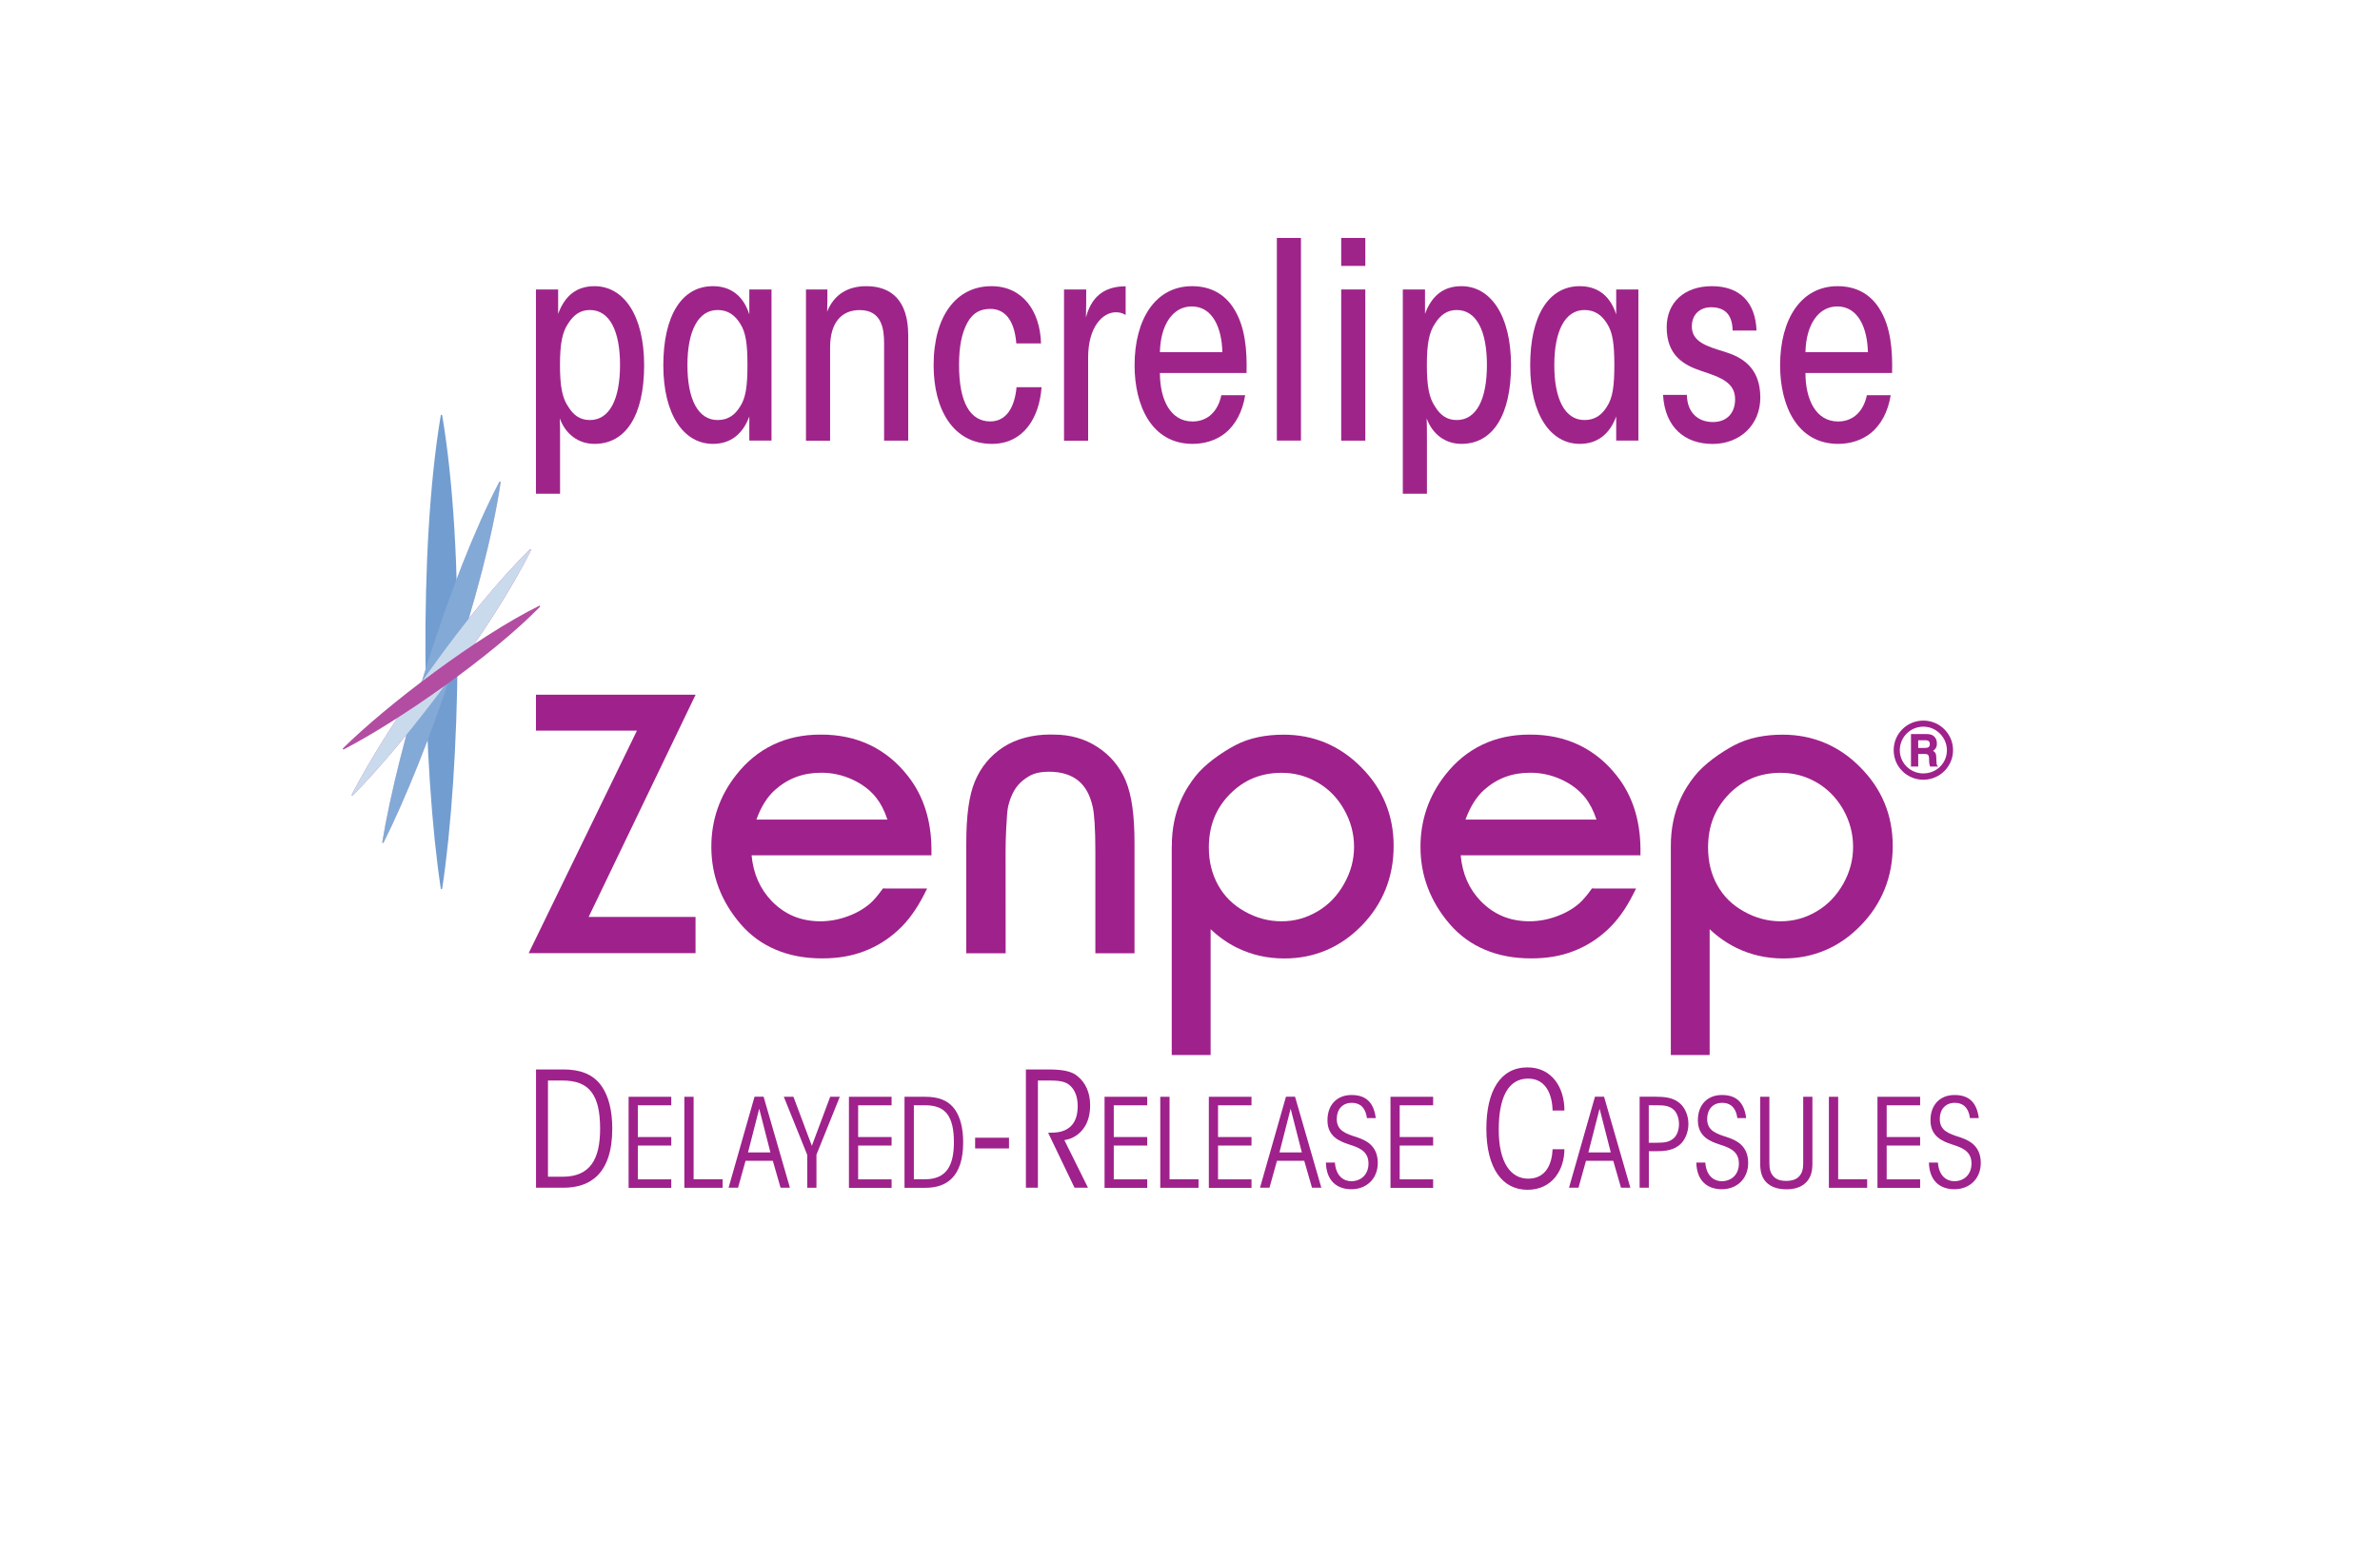 <svg width="250" height="164" viewBox="0 0 250 164" fill="none" xmlns="http://www.w3.org/2000/svg">
<g filter="url(#filter0_d_239_10121)">
<path d="M10 0H240V120C240 136.569 226.569 150 210 150H40C23.431 150 10 136.569 10 120V0Z" fill="white"/>
</g>
<path d="M56.305 112.357H59.162C60.822 112.357 62.287 112.776 63.225 114.154C63.91 115.164 64.314 116.622 64.314 118.57C64.314 123.319 61.998 124.783 59.191 124.783H56.305V112.357ZM57.56 123.629H59.09C62.013 123.629 63.037 121.767 63.037 118.578C63.037 116.846 62.77 115.605 62.164 114.782C61.544 113.909 60.533 113.519 59.054 113.519H57.56V123.629Z" fill="#9F218B"/>
<path d="M66.031 115.229H70.512V116.124H66.998V119.458H70.512V120.353H66.998V123.903H70.512V124.798H66.031V115.237V115.229Z" fill="#9F218B"/>
<path d="M71.892 115.229H72.859V123.896H75.904V124.791H71.885V115.229H71.892Z" fill="#9F218B"/>
<path d="M77.527 124.783H76.531L79.259 115.222H80.211L82.975 124.783H81.994L81.178 121.955H78.314L77.527 124.783ZM79.75 116.478L78.573 121.074H80.926L79.75 116.478Z" fill="#9F218B"/>
<path d="M84.787 121.313L82.334 115.229H83.344L85.278 120.382L87.205 115.229H88.215L85.762 121.313V124.784H84.795V121.313H84.787Z" fill="#9F218B"/>
<path d="M89.174 115.229H93.655V116.124H90.141V119.458H93.655V120.353H90.141V123.903H93.655V124.798H89.174V115.237V115.229Z" fill="#9F218B"/>
<path d="M95.019 115.229H97.213C98.49 115.229 99.616 115.554 100.337 116.615C100.864 117.387 101.174 118.513 101.174 120.014C101.174 123.665 99.392 124.791 97.234 124.791H95.012V115.229H95.019ZM95.986 123.896H97.162C99.413 123.896 100.2 122.46 100.2 120.007C100.2 118.679 99.991 117.719 99.529 117.084C99.053 116.413 98.273 116.117 97.141 116.117H95.993V123.889L95.986 123.896Z" fill="#9F218B"/>
<path d="M105.987 119.53V120.656H102.43V119.53H105.987Z" fill="#9F218B"/>
<path d="M107.776 112.357H110.143C111.99 112.357 112.748 112.675 113.217 113.093C114.025 113.75 114.509 114.789 114.509 116.103C114.509 116.875 114.372 117.683 113.953 118.354C113.47 119.126 112.726 119.646 111.803 119.783L114.285 124.783H112.871L110.1 119.011C110.266 119.011 110.388 119.011 110.533 118.996C111.391 118.982 111.99 118.78 112.481 118.325C113.001 117.82 113.203 117.062 113.203 116.225C113.203 115.388 113.001 114.493 112.265 113.938C111.731 113.534 110.872 113.519 110.1 113.519H109.025V124.783H107.762V112.357H107.776Z" fill="#9F218B"/>
<path d="M116.025 115.229H120.507V116.124H116.992V119.458H120.507V120.353H116.992V123.903H120.507V124.798H116.025V115.237V115.229Z" fill="#9F218B"/>
<path d="M121.884 115.229H122.851V123.896H125.896V124.791H121.877V115.229H121.884Z" fill="#9F218B"/>
<path d="M126.979 115.229H131.46V116.124H127.945V119.458H131.46V120.353H127.945V123.903H131.46V124.798H126.979V115.237V115.229Z" fill="#9F218B"/>
<path d="M133.349 124.783H132.354L135.081 115.222H136.034L138.797 124.783H137.816L137.001 121.955H134.136L133.349 124.783ZM135.572 116.478L134.396 121.074H136.748L135.572 116.478Z" fill="#9F218B"/>
<path d="M140.221 122.15C140.336 123.636 141.217 124.098 141.938 124.098C142.956 124.098 143.749 123.412 143.749 122.236C143.749 120.829 142.559 120.519 141.621 120.208C140.805 119.927 139.441 119.444 139.441 117.726C139.427 116.045 140.473 115.042 141.96 115.042C143.446 115.042 144.298 115.778 144.514 117.466H143.583C143.497 116.759 143.158 115.864 141.981 115.864C141.014 115.864 140.416 116.564 140.416 117.553C140.416 118.809 141.368 119.104 142.595 119.501C143.331 119.761 144.724 120.273 144.724 122.178C144.724 123.867 143.511 124.942 141.96 124.942C140.408 124.942 139.326 124.04 139.275 122.142H140.221V122.15Z" fill="#9F218B"/>
<path d="M146.059 115.229H150.54V116.124H147.026V119.458H150.54V120.353H147.026V123.903H150.54V124.798H146.059V115.237V115.229Z" fill="#9F218B"/>
<path d="M164.328 120.735C164.328 122.886 163.065 125 160.446 125C157.827 125 156.131 122.77 156.131 118.571C156.131 114.638 157.588 112.141 160.446 112.141C163.065 112.141 164.343 114.328 164.328 116.673H163.087C163.051 115.042 162.416 113.317 160.518 113.317C158.353 113.317 157.43 115.417 157.43 118.693C157.43 122.222 158.743 123.831 160.518 123.831C162.43 123.831 163.022 122.236 163.087 120.743H164.328V120.735Z" fill="#9F218B"/>
<path d="M165.808 124.783H164.812L167.54 115.222H168.493L171.256 124.783H170.275L169.46 121.955H166.595L165.808 124.783ZM168.024 116.478L166.847 121.074H169.2L168.024 116.478Z" fill="#9F218B"/>
<path d="M174.034 115.229C175.131 115.229 175.817 115.395 176.423 115.886C176.979 116.341 177.354 117.178 177.354 118.08C177.354 118.982 176.979 119.833 176.423 120.288C175.817 120.779 175.117 120.944 174.034 120.944H173.197V124.783H172.23V115.222H174.042L174.034 115.229ZM173.197 120.057H174.034C174.9 120.057 175.341 119.978 175.788 119.602C176.134 119.328 176.365 118.736 176.365 118.094C176.365 117.452 176.12 116.839 175.774 116.557C175.362 116.211 174.908 116.117 174.027 116.117H173.19V120.057H173.197Z" fill="#9F218B"/>
<path d="M179.129 122.15C179.244 123.636 180.125 124.098 180.846 124.098C181.864 124.098 182.658 123.412 182.658 122.236C182.658 120.829 181.467 120.519 180.529 120.208C179.713 119.927 178.35 119.444 178.35 117.726C178.335 116.045 179.381 115.042 180.868 115.042C182.354 115.042 183.206 115.778 183.422 117.466H182.492C182.405 116.759 182.066 115.864 180.89 115.864C179.923 115.864 179.324 116.564 179.324 117.553C179.324 118.809 180.276 119.104 181.503 119.501C182.239 119.761 183.632 120.273 183.632 122.178C183.632 123.867 182.419 124.942 180.868 124.942C179.317 124.942 178.234 124.04 178.184 122.142H179.129V122.15Z" fill="#9F218B"/>
<path d="M185.861 115.229V122.207C185.861 122.763 185.941 123.254 186.338 123.643C186.662 123.968 187.153 124.069 187.629 124.069C188.106 124.069 188.596 123.968 188.936 123.643C189.332 123.254 189.412 122.763 189.412 122.207V115.229H190.379V122.265C190.379 123.167 190.169 123.766 189.708 124.228C189.253 124.69 188.575 124.95 187.644 124.95C186.713 124.95 186.02 124.69 185.551 124.228C185.097 123.766 184.895 123.167 184.895 122.265V115.229H185.861Z" fill="#9F218B"/>
<path d="M192.119 115.229H193.085V123.896H196.131V124.791H192.111V115.229H192.119Z" fill="#9F218B"/>
<path d="M197.213 115.229H201.694V116.124H198.18V119.458H201.694V120.353H198.18V123.903H201.694V124.798H197.213V115.237V115.229Z" fill="#9F218B"/>
<path d="M203.562 122.15C203.678 123.636 204.558 124.098 205.28 124.098C206.297 124.098 207.091 123.412 207.091 122.236C207.091 120.829 205.9 120.519 204.962 120.208C204.147 119.927 202.783 119.444 202.783 117.726C202.769 116.045 203.815 115.042 205.302 115.042C206.788 115.042 207.64 115.778 207.856 117.466H206.925C206.839 116.759 206.499 115.864 205.323 115.864C204.356 115.864 203.757 116.564 203.757 117.553C203.757 118.809 204.71 119.104 205.937 119.501C206.673 119.761 208.065 120.273 208.065 122.178C208.065 123.867 206.853 124.942 205.302 124.942C203.75 124.942 202.668 124.04 202.617 122.142H203.562V122.15Z" fill="#9F218B"/>
<path d="M56.73 63.663C56.73 63.663 56.673 63.627 56.644 63.642C54.58 64.666 52.235 66.074 49.846 67.668C52.213 64.212 54.327 60.777 55.792 57.811C55.807 57.782 55.792 57.746 55.771 57.725C55.742 57.703 55.706 57.71 55.677 57.725C53.649 59.709 51.427 62.256 49.226 65.034C50.755 59.889 51.975 54.853 52.588 50.66C52.588 50.624 52.574 50.595 52.538 50.581C52.502 50.566 52.466 50.581 52.451 50.617C50.929 53.525 49.399 57.068 47.956 60.864C47.761 54.564 47.27 48.539 46.433 43.61C46.419 43.538 46.303 43.545 46.296 43.61C45.048 50.97 44.578 60.806 44.694 70.324C44.564 70.75 44.427 71.175 44.297 71.601C41.057 74.062 38.077 76.58 36.02 78.608C35.999 78.629 35.991 78.673 36.013 78.702C36.028 78.723 36.049 78.731 36.071 78.731C36.078 78.731 36.092 78.731 36.1 78.723C37.745 77.872 39.693 76.725 41.757 75.397C39.823 78.348 38.149 81.155 36.951 83.479C36.937 83.508 36.951 83.551 36.973 83.565C36.987 83.573 37.002 83.58 37.016 83.58C37.038 83.58 37.052 83.58 37.067 83.558C38.741 81.862 40.682 79.661 42.688 77.201C41.562 81.386 40.675 85.297 40.155 88.465C40.155 88.501 40.169 88.53 40.206 88.544C40.213 88.544 40.22 88.544 40.227 88.544C40.256 88.544 40.278 88.53 40.292 88.508C41.75 85.6 43.352 81.87 44.91 77.764C45.17 83.638 45.654 89.078 46.303 93.35C46.303 93.386 46.339 93.408 46.375 93.408C46.411 93.408 46.44 93.386 46.447 93.35C47.335 87.491 47.912 79.43 48.042 71.074C51.347 68.635 54.479 66.045 56.73 63.743C56.752 63.721 56.759 63.678 56.73 63.649V63.663Z" fill="white"/>
<g style="mix-blend-mode:multiply">
<path d="M52.539 50.588C52.539 50.588 52.467 50.588 52.452 50.624C47.163 60.719 41.823 78.348 40.156 88.48C40.156 88.516 40.171 88.544 40.207 88.559C40.214 88.559 40.221 88.559 40.228 88.559C40.257 88.559 40.279 88.544 40.293 88.523C44.89 79.351 50.93 61.953 52.59 50.667C52.59 50.631 52.575 50.602 52.539 50.588Z" fill="#E2BCDC"/>
</g>
<g style="mix-blend-mode:multiply">
<path d="M55.763 57.717C55.763 57.717 55.698 57.703 55.67 57.717C49.161 64.082 40.739 76.176 36.951 83.479C36.937 83.508 36.951 83.551 36.973 83.565C36.987 83.573 37.002 83.58 37.016 83.58C37.038 83.58 37.052 83.58 37.067 83.558C42.832 77.713 51.73 65.965 55.778 57.797C55.792 57.768 55.778 57.732 55.756 57.71L55.763 57.717Z" fill="#BC64AE"/>
</g>
<path d="M46.44 43.625C46.426 43.553 46.31 43.56 46.303 43.625C43.922 57.667 44.383 80.679 46.303 93.365C46.303 93.401 46.339 93.423 46.375 93.423C46.411 93.423 46.44 93.401 46.447 93.365C48.374 80.679 48.836 57.667 46.447 43.625H46.44Z" fill="#729DD0"/>
<g style="mix-blend-mode:multiply">
<path d="M52.537 50.588C52.537 50.588 52.465 50.588 52.45 50.624C47.161 60.719 41.821 78.348 40.154 88.48C40.154 88.516 40.169 88.544 40.205 88.559C40.212 88.559 40.219 88.559 40.227 88.559C40.255 88.559 40.277 88.544 40.291 88.523C44.888 79.351 50.928 61.953 52.587 50.667C52.587 50.631 52.573 50.602 52.537 50.588Z" fill="#83A9D6"/>
</g>
<g style="mix-blend-mode:multiply">
<path d="M55.763 57.717C55.763 57.717 55.698 57.703 55.67 57.717C49.161 64.082 40.739 76.176 36.951 83.479C36.937 83.508 36.951 83.551 36.973 83.565C36.987 83.573 37.002 83.58 37.016 83.58C37.038 83.58 37.052 83.58 37.067 83.558C42.832 77.713 51.73 65.965 55.778 57.797C55.792 57.768 55.778 57.732 55.756 57.71L55.763 57.717Z" fill="#CADAED"/>
</g>
<g style="mix-blend-mode:multiply">
<path d="M56.637 63.642C50.099 66.882 40.704 74.004 36.028 78.615C36.007 78.637 35.999 78.68 36.021 78.709C36.035 78.731 36.057 78.738 36.079 78.738C36.086 78.738 36.1 78.738 36.108 78.731C41.938 75.714 51.608 68.974 56.717 63.757C56.738 63.736 56.745 63.692 56.717 63.663C56.695 63.635 56.659 63.627 56.63 63.642H56.637Z" fill="#B24DA2"/>
</g>
<path d="M123.082 88.92V110.842H127.166V97.622C128.025 98.43 128.949 99.087 129.952 99.578C131.474 100.321 133.12 100.696 134.902 100.696H134.931C138.07 100.696 140.819 99.52 143.034 97.247C145.257 94.967 146.397 92.124 146.39 88.876C146.397 85.687 145.25 82.873 142.998 80.621C140.761 78.341 137.983 77.179 134.83 77.186C133.019 77.186 131.265 77.497 129.742 78.305C128.27 79.084 126.553 80.304 125.572 81.552C124.633 82.757 123.075 85.059 123.089 88.927L123.082 88.92ZM129.187 83.435C130.673 81.934 132.427 81.206 134.599 81.191C135.992 81.191 137.24 81.53 138.409 82.209C139.578 82.887 140.494 83.825 141.194 85.066C141.887 86.3 142.233 87.592 142.233 88.97C142.233 90.348 141.887 91.618 141.18 92.867C140.48 94.115 139.549 95.082 138.38 95.76C137.197 96.453 135.97 96.792 134.613 96.792C133.257 96.792 131.979 96.453 130.753 95.76C129.533 95.082 128.61 94.173 127.96 93.004C127.311 91.835 126.979 90.529 126.979 89.042C126.979 86.769 127.708 84.951 129.18 83.435H129.187Z" fill="#9F218B"/>
<path d="M175.508 88.92V110.842H179.585V97.622C180.444 98.43 181.382 99.087 182.385 99.578C183.9 100.321 185.553 100.696 187.313 100.696H187.349C190.481 100.696 193.238 99.52 195.439 97.247C197.676 94.967 198.816 92.124 198.816 88.876C198.816 85.629 197.661 82.873 195.417 80.621C193.187 78.341 190.395 77.179 187.241 77.186C185.437 77.186 183.691 77.497 182.154 78.305C180.689 79.084 178.972 80.304 177.99 81.552C177.045 82.757 175.493 85.059 175.508 88.927V88.92ZM181.605 83.435C183.092 81.934 184.845 81.206 187.018 81.191C188.417 81.191 189.659 81.53 190.835 82.209C191.997 82.887 192.913 83.825 193.627 85.066C194.313 86.3 194.652 87.592 194.652 88.97C194.652 90.348 194.313 91.618 193.613 92.867C192.899 94.115 191.975 95.082 190.806 95.76C189.637 96.453 188.381 96.792 187.046 96.792C185.711 96.792 184.413 96.453 183.186 95.76C181.959 95.082 181.043 94.173 180.386 93.004C179.737 91.835 179.419 90.529 179.419 89.042C179.419 86.769 180.141 84.951 181.613 83.435H181.605Z" fill="#9F218B"/>
<path d="M118.256 82.028C117.621 80.556 116.632 79.359 115.297 78.493C113.955 77.612 112.411 77.179 110.722 77.179C110.578 77.179 110.26 77.172 110.26 77.172C108.557 77.172 106.76 77.598 105.389 78.493C104.054 79.366 103.059 80.556 102.431 82.028C101.781 83.551 101.5 85.709 101.5 88.609C101.5 88.609 101.5 88.631 101.5 88.682V100.155H105.635V99.448C105.635 99.448 105.628 90.262 105.628 89.418C105.613 88.645 105.736 85.333 105.895 84.734C106.198 83.443 106.717 82.577 107.453 81.985C108.261 81.357 108.86 81.097 110.181 81.076C111.501 81.083 112.483 81.401 113.226 81.985C113.955 82.562 114.482 83.443 114.77 84.727C114.943 85.406 115.059 87.015 115.059 89.418V100.155H119.172V88.631C119.172 85.723 118.891 83.551 118.248 82.028H118.256Z" fill="#9F218B"/>
<path d="M92.732 93.358C92.249 94.036 91.794 94.577 91.397 94.924C90.755 95.472 89.975 95.934 89.03 96.273C88.099 96.619 87.132 96.792 86.144 96.792C84.094 96.778 82.449 96.085 81.064 94.671C79.837 93.386 79.13 91.813 78.949 89.858H97.841V89.143C97.812 86.156 96.99 83.573 95.359 81.516C93.107 78.637 89.983 77.157 86.216 77.179C82.55 77.157 79.512 78.615 77.326 81.422C75.594 83.616 74.713 86.178 74.721 88.992C74.721 91.987 75.76 94.714 77.795 97.081C79.859 99.477 82.781 100.689 86.339 100.689H86.382C88.005 100.689 89.47 100.444 90.791 99.931C92.097 99.433 93.28 98.698 94.327 97.731C95.388 96.771 96.29 95.508 97.069 93.978L97.386 93.35H97.365L92.739 93.343L92.732 93.358ZM81.41 82.988C82.781 81.776 84.347 81.184 86.266 81.184C87.414 81.184 88.503 81.422 89.55 81.906C90.603 82.396 91.412 83.024 92.025 83.789C92.494 84.381 92.905 85.153 93.216 86.105H79.454C79.952 84.727 80.616 83.695 81.41 82.988Z" fill="#9F218B"/>
<path d="M167.208 93.358C166.732 94.036 166.27 94.577 165.873 94.924C165.238 95.472 164.451 95.934 163.506 96.273C162.568 96.619 161.615 96.792 160.62 96.792C158.57 96.778 156.932 96.085 155.539 94.671C154.306 93.386 153.613 91.813 153.432 89.858H172.317V89.143C172.288 86.156 171.472 83.573 169.842 81.516C167.59 78.637 164.458 77.157 160.699 77.179C157.04 77.157 153.995 78.615 151.809 81.422C150.084 83.616 149.204 86.178 149.211 88.992C149.211 91.987 150.243 94.714 152.278 97.081C154.342 99.477 157.264 100.689 160.814 100.689H160.865C162.481 100.689 163.953 100.444 165.267 99.931C166.573 99.433 167.756 98.698 168.803 97.731C169.856 96.771 170.765 95.508 171.537 93.978L171.855 93.35H171.826L167.193 93.343L167.208 93.358ZM155.893 82.988C157.257 81.776 158.823 81.184 160.735 81.184C161.89 81.184 162.979 81.422 164.026 81.906C165.079 82.396 165.887 83.024 166.501 83.789C166.977 84.381 167.381 85.153 167.698 86.105H153.937C154.443 84.727 155.106 83.695 155.893 82.988Z" fill="#9F218B"/>
<path d="M61.833 96.331L73.068 72.987H56.298V76.761H66.906L55.533 100.141H73.061V96.331H61.833Z" fill="#9F218B"/>
<path d="M202.033 81.92C200.316 81.92 198.916 80.549 198.916 78.817C198.916 77.085 200.309 75.707 202.033 75.707C203.758 75.707 205.151 77.1 205.151 78.817C205.151 80.535 203.744 81.92 202.033 81.92ZM202.033 76.342C200.684 76.342 199.558 77.425 199.558 78.825C199.558 80.145 200.648 81.256 202.033 81.256C203.419 81.256 204.508 80.174 204.508 78.825C204.508 77.475 203.397 76.342 202.033 76.342ZM200.742 77.121H202.25C202.567 77.121 202.842 77.121 203.101 77.316C203.339 77.504 203.455 77.771 203.455 78.124C203.455 78.579 203.238 78.752 203.051 78.889C203.202 78.976 203.368 79.084 203.383 79.467C203.426 80.297 203.39 80.376 203.592 80.535H202.741C202.488 79.885 202.878 79.214 202.214 79.214H201.492V80.535H200.734V77.129L200.742 77.121ZM201.492 77.771V78.579H202.12C202.394 78.579 202.712 78.586 202.712 78.175C202.712 77.764 202.409 77.771 202.12 77.771H201.492Z" fill="#9F218B"/>
<path d="M56.297 30.412H58.628V32.974C59.349 31.018 60.612 30.066 62.452 30.066C65.505 30.066 67.662 33.118 67.662 38.379C67.662 43.639 65.736 46.634 62.452 46.634C60.727 46.634 59.4 45.595 58.801 43.957C58.83 44.563 58.83 45.219 58.83 46.287V51.873H56.297V30.412ZM65.129 38.321C65.129 34.785 64.04 32.57 61.962 32.57C60.922 32.57 60.237 33.118 59.688 33.977C59.053 34.9 58.822 36.134 58.822 38.35C58.822 40.565 59.053 41.806 59.688 42.723C60.237 43.617 60.922 44.13 61.962 44.13C64.032 44.13 65.129 41.943 65.129 38.35V38.321Z" fill="#9F248A"/>
<path d="M81.041 46.287H78.71V43.755C78.017 45.623 76.726 46.634 74.886 46.634C71.833 46.634 69.676 43.581 69.676 38.379C69.676 33.176 71.603 30.066 74.886 30.066C76.495 30.066 77.996 30.816 78.71 33.032V30.412H81.041V46.295V46.287ZM72.209 38.379C72.209 41.943 73.327 44.13 75.376 44.13C76.466 44.13 77.188 43.61 77.736 42.723C78.342 41.799 78.515 40.565 78.515 38.35C78.515 36.134 78.342 34.9 77.736 33.977C77.188 33.111 76.473 32.57 75.376 32.57C73.334 32.57 72.209 34.785 72.209 38.35V38.379Z" fill="#9F248A"/>
<path d="M84.669 30.412H86.913C86.913 31.191 86.913 31.906 86.885 32.743C87.635 30.874 89.129 30.066 90.998 30.066C93.646 30.066 95.4 31.588 95.4 35.218V46.295H92.867V36.055C92.867 34.59 92.636 32.577 90.305 32.577C88.436 32.577 87.195 33.84 87.195 36.517V46.302H84.662V30.412H84.669Z" fill="#9F248A"/>
<path d="M109.407 40.681C109.176 43.928 107.48 46.634 104.197 46.634C100.112 46.634 98.07 43.011 98.07 38.379C98.07 33.14 100.488 30.066 104.139 30.066C107.473 30.066 109.262 32.743 109.349 36.077H106.758C106.528 33.342 105.351 32.454 104.024 32.454C103.042 32.454 102.212 32.801 101.606 33.919C101.029 35.009 100.74 36.365 100.74 38.35C100.74 42.347 101.945 44.274 104.016 44.274C105.712 44.274 106.578 42.809 106.78 40.681H109.4H109.407Z" fill="#9F248A"/>
<path d="M111.768 30.412H114.098C114.098 31.646 114.098 32.483 114.069 33.349C114.791 30.614 116.602 30.102 118.24 30.073V33.096C117.894 32.866 117.548 32.808 117.208 32.808C115.859 32.808 114.3 34.302 114.3 37.556V46.302H111.768V30.412Z" fill="#9F248A"/>
<path d="M121.84 39.187C121.84 41.922 122.908 44.281 125.268 44.281C126.877 44.281 127.945 43.192 128.292 41.517H130.796C130.507 43.329 129.728 44.657 128.725 45.486C127.714 46.295 126.48 46.634 125.275 46.634C120.96 46.634 119.178 42.607 119.178 38.379C119.178 33.544 121.364 30.066 125.218 30.066C127.173 30.066 128.645 30.903 129.59 32.397C130.824 34.323 130.998 36.856 130.94 39.187H121.848H121.84ZM128.4 37C128.342 34.468 127.39 32.194 125.181 32.194C123.197 32.194 121.898 34.121 121.84 37H128.4Z" fill="#9F248A"/>
<path d="M134.123 25H136.656V46.287H134.123V25Z" fill="#9F248A"/>
<path d="M140.883 25H143.416V27.937H140.883V25ZM140.883 30.412H143.416V46.295H140.883V30.412Z" fill="#9F248A"/>
<path d="M147.355 30.412H149.686V32.974C150.408 31.018 151.671 30.066 153.511 30.066C156.563 30.066 158.721 33.118 158.721 38.379C158.721 43.639 156.794 46.634 153.511 46.634C151.786 46.634 150.458 45.595 149.859 43.957C149.888 44.563 149.888 45.219 149.888 46.287V51.873H147.355V30.412ZM156.188 38.321C156.188 34.785 155.098 32.57 153.02 32.57C151.988 32.57 151.295 33.118 150.747 33.977C150.112 34.9 149.881 36.134 149.881 38.35C149.881 40.565 150.112 41.806 150.747 42.723C151.295 43.617 151.981 44.13 153.02 44.13C155.091 44.13 156.188 41.943 156.188 38.35V38.321Z" fill="#9F248A"/>
<path d="M172.1 46.287H169.769V43.755C169.076 45.623 167.784 46.634 165.944 46.634C162.892 46.634 160.734 43.581 160.734 38.379C160.734 33.176 162.661 30.066 165.944 30.066C167.554 30.066 169.054 30.816 169.769 33.032V30.412H172.1V46.295V46.287ZM163.267 38.379C163.267 41.943 164.386 44.13 166.435 44.13C167.525 44.13 168.246 43.61 168.795 42.723C169.401 41.799 169.574 40.565 169.574 38.35C169.574 36.134 169.401 34.9 168.795 33.977C168.246 33.111 167.532 32.57 166.435 32.57C164.393 32.57 163.267 34.785 163.267 38.35V38.379Z" fill="#9F248A"/>
<path d="M181.999 34.727C181.97 32.974 181.105 32.281 179.726 32.281C178.521 32.281 177.713 33.089 177.713 34.294C177.713 35.932 179.322 36.394 181.198 36.971C182.952 37.52 184.907 38.581 184.907 41.777C184.907 44.628 182.779 46.641 179.899 46.641C177.02 46.641 174.892 44.945 174.689 41.489H177.193C177.222 43.329 178.348 44.339 179.928 44.339C181.509 44.339 182.259 43.271 182.259 41.95C182.259 40.197 180.765 39.649 178.752 38.985C176.825 38.35 175.072 37.318 175.072 34.381C175.072 31.79 176.912 30.066 179.82 30.066C182.728 30.066 184.395 31.733 184.51 34.727H182.007H181.999Z" fill="#9F248A"/>
<path d="M189.649 39.187C189.649 41.922 190.717 44.281 193.077 44.281C194.686 44.281 195.754 43.192 196.1 41.517H198.604C198.316 43.329 197.536 44.657 196.533 45.486C195.523 46.295 194.289 46.634 193.084 46.634C188.769 46.634 186.986 42.607 186.986 38.379C186.986 33.544 189.173 30.066 193.026 30.066C194.982 30.066 196.454 30.903 197.399 32.397C198.633 34.323 198.806 36.856 198.748 39.187H189.656H189.649ZM196.208 37C196.151 34.468 195.198 32.194 192.99 32.194C191.006 32.194 189.707 34.121 189.649 37H196.208Z" fill="#9F248A"/>
<defs>
<filter id="filter0_d_239_10121" x="0" y="-6" width="250" height="170" filterUnits="userSpaceOnUse" color-interpolation-filters="sRGB">
<feFlood flood-opacity="0" result="BackgroundImageFix"/>
<feColorMatrix in="SourceAlpha" type="matrix" values="0 0 0 0 0 0 0 0 0 0 0 0 0 0 0 0 0 0 127 0" result="hardAlpha"/>
<feOffset dy="4"/>
<feGaussianBlur stdDeviation="5"/>
<feComposite in2="hardAlpha" operator="out"/>
<feColorMatrix type="matrix" values="0 0 0 0 0 0 0 0 0 0 0 0 0 0 0 0 0 0 0.25 0"/>
<feBlend mode="normal" in2="BackgroundImageFix" result="effect1_dropShadow_239_10121"/>
<feBlend mode="normal" in="SourceGraphic" in2="effect1_dropShadow_239_10121" result="shape"/>
</filter>
</defs>
</svg>
